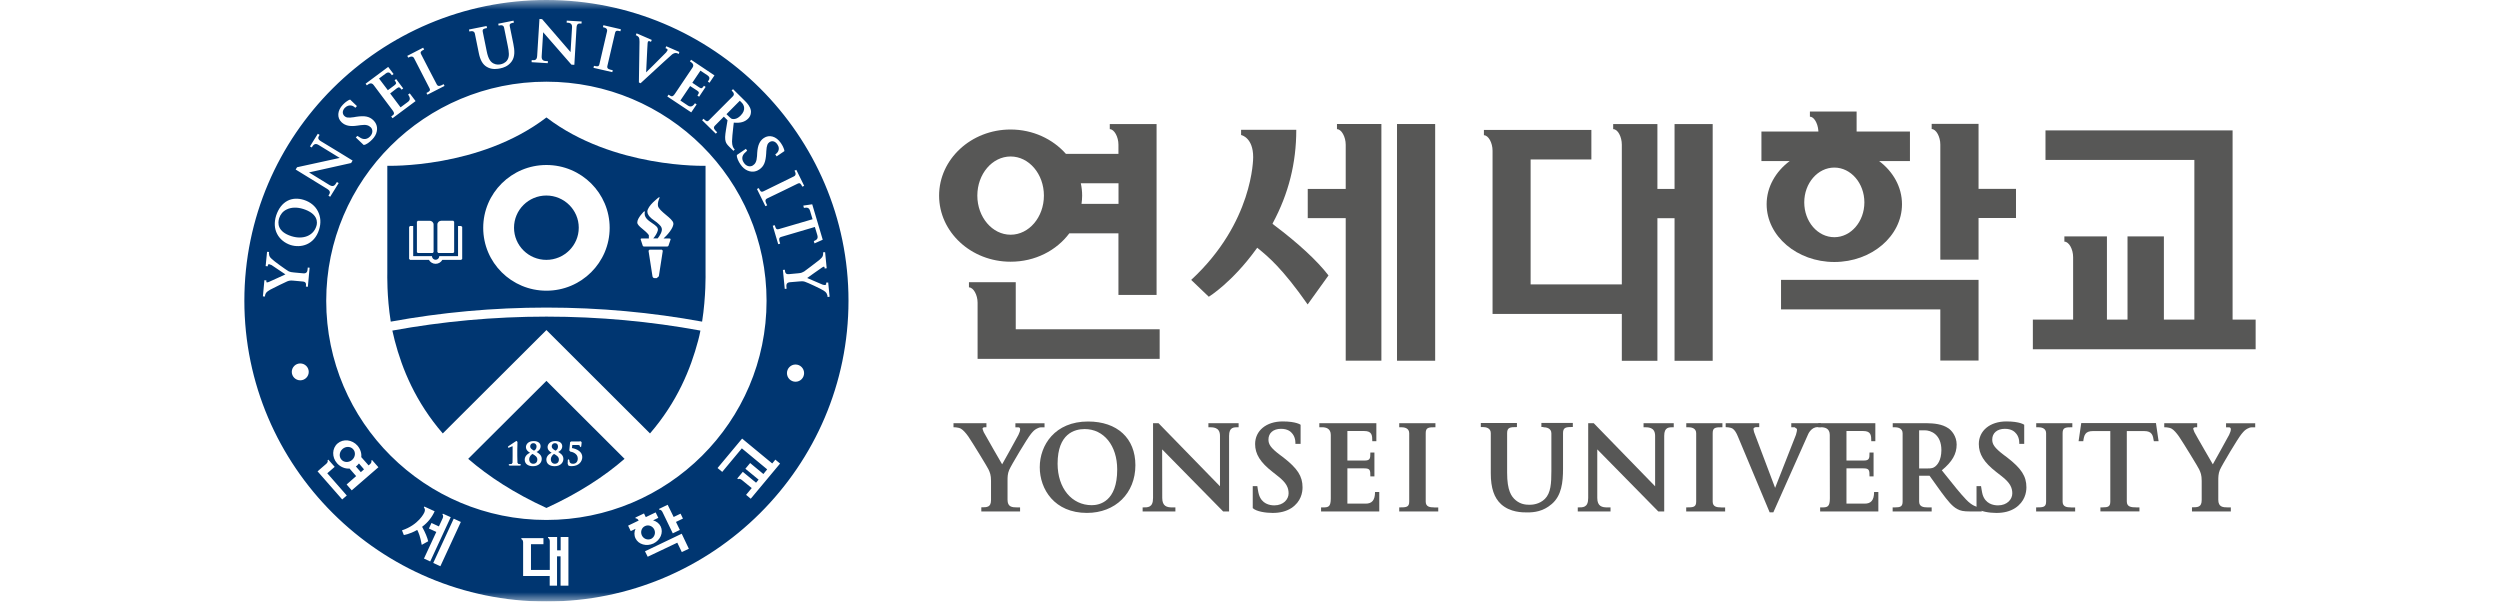 <svg width="133" height="32" viewBox="0 0 133 32" fill="none" xmlns="http://www.w3.org/2000/svg">
<mask id="mask0_891_2077" style="mask-type:alpha" maskUnits="userSpaceOnUse" x="0" y="0" width="133" height="32">
<rect width="133" height="32" fill="#D9D9D9"/>
</mask>
<g mask="url(#mask0_891_2077)">
<path d="M89.086 6.6V10.051H88.174V6.6H85.821V6.871H85.826C86.065 6.871 86.281 7.273 86.281 7.699V15.129H81.429V8.484H84.661V6.913H78.944V7.194C79.179 7.194 79.404 7.591 79.404 8.017V16.7H86.281V19.193H88.174V11.608H89.086V19.193H91.115V6.6H91.11H89.086Z" fill="#575756"/>
<path d="M118.774 16.999V6.936H118.769H108.82V8.507H116.74V17.004H115.119V12.575H113.184V17.004H112.089V12.575H109.825V12.856H109.83C110.065 12.856 110.29 13.253 110.29 13.679V17.004H108.148V18.58H120V17.004H118.774V16.999Z" fill="#575756"/>
<path d="M74.321 6.598V19.191H76.351V6.598H74.321Z" fill="#575756"/>
<path d="M71.127 6.6V6.872H71.132C71.362 6.872 71.592 7.274 71.592 7.699V10.052H69.572V11.604H71.592V19.189H73.49V6.596H73.485H71.127V6.6Z" fill="#575756"/>
<path d="M67.806 11.992L67.698 11.908L67.721 11.852C68.553 10.299 68.962 8.677 68.962 6.909V6.904H66.026V7.185C66.054 7.185 66.669 7.33 66.669 8.359C66.669 8.424 66.678 11.838 63.371 14.891C63.465 14.976 64.24 15.719 64.306 15.785H64.311C64.325 15.775 65.546 15.032 66.843 13.236L66.885 13.18L66.942 13.227C67.454 13.643 68.219 14.27 69.567 16.196C69.685 16.037 70.624 14.732 70.676 14.653C70.079 13.872 69.055 12.932 67.806 11.992Z" fill="#575756"/>
<path d="M94.751 16.46H103.225V19.181H105.259V14.889H94.751V16.46Z" fill="#575756"/>
<path d="M105.259 6.59H102.765V6.866C103 6.866 103.225 7.268 103.225 7.689V13.815H105.259V11.598H107.251V10.046H105.259V6.59Z" fill="#575756"/>
<path d="M97.588 12.619C96.7 12.619 95.986 11.791 95.986 10.767C95.986 9.748 96.7 8.915 97.588 8.915C98.467 8.915 99.185 9.748 99.185 10.767C99.185 11.791 98.467 12.619 97.588 12.619ZM93.985 10.865C93.985 12.558 95.601 13.938 97.588 13.938C99.575 13.938 101.186 12.553 101.186 10.865C101.186 9.953 100.717 9.13 99.97 8.569H101.609V6.998H98.772V5.932H96.287V6.208H96.292C96.494 6.208 96.7 6.54 96.733 6.923L96.738 6.998H93.708V8.569H95.211C94.46 9.13 93.985 9.953 93.985 10.865Z" fill="#575756"/>
<path d="M54.038 15.012H51.548V15.288C51.783 15.288 52.008 15.685 52.008 16.106V19.09H61.694V17.518H54.038V15.012Z" fill="#575756"/>
<path d="M51.994 10.406C51.994 9.256 52.788 8.325 53.765 8.325C54.742 8.325 55.536 9.256 55.536 10.406C55.536 11.556 54.742 12.487 53.765 12.487C52.788 12.487 51.994 11.552 51.994 10.406ZM59.505 9.751V10.846H57.537C57.556 10.705 57.57 10.56 57.57 10.411C57.57 10.186 57.547 9.967 57.499 9.751H59.505ZM56.889 12.412H59.501V15.69H61.53V6.6H59.04V6.871C59.275 6.871 59.501 7.278 59.501 7.699V8.185H56.706C56.006 7.395 54.949 6.89 53.76 6.89C51.665 6.89 49.96 8.47 49.96 10.406C49.96 12.347 51.665 13.923 53.76 13.923C55.062 13.927 56.203 13.329 56.889 12.412Z" fill="#575756"/>
<path d="M58.082 26.876C57.016 26.876 56.264 25.968 56.264 24.669C56.264 23.064 57.171 22.826 57.706 22.826C58.726 22.826 59.435 23.71 59.435 24.972C59.44 26.689 58.486 26.876 58.082 26.876ZM57.885 22.424C56.118 22.424 55.315 23.686 55.315 24.855C55.315 26.029 56.1 27.287 57.824 27.287C59.341 27.287 60.403 26.24 60.403 24.748C60.403 23.317 59.44 22.424 57.885 22.424Z" fill="#575756"/>
<path d="M69.178 23.612H68.915C68.915 23.612 68.943 23.318 68.769 23.089C68.68 22.967 68.511 22.813 68.149 22.813C67.74 22.813 67.482 23.037 67.482 23.383C67.482 23.622 67.576 23.814 68.107 24.211L68.276 24.337C69.027 24.922 69.295 25.333 69.295 25.927C69.295 26.194 69.22 26.689 68.698 27.031C68.426 27.204 68.102 27.288 67.703 27.288C67.336 27.288 66.834 27.213 66.646 27.031V25.862H66.89C66.89 25.862 66.937 26.208 66.975 26.311C67.125 26.806 67.548 26.886 67.792 26.886C68.285 26.886 68.553 26.558 68.553 26.25C68.553 25.96 68.454 25.693 67.975 25.324L67.698 25.104C67.05 24.599 66.772 24.16 66.772 23.622C66.772 22.916 67.364 22.42 68.238 22.42C68.966 22.42 69.192 22.598 69.192 22.598V23.612H69.178Z" fill="#575756"/>
<path d="M107.688 23.612H107.425C107.425 23.612 107.453 23.318 107.279 23.089C107.185 22.967 107.021 22.813 106.659 22.813C106.25 22.813 105.987 23.037 105.987 23.383C105.987 23.622 106.086 23.814 106.612 24.211L106.781 24.337C107.537 24.922 107.805 25.333 107.805 25.927C107.805 26.194 107.725 26.689 107.204 27.031C106.931 27.204 106.607 27.288 106.208 27.288C105.842 27.288 105.339 27.213 105.151 27.031V25.862H105.391C105.391 25.862 105.442 26.208 105.475 26.311C105.626 26.806 106.048 26.886 106.293 26.886C106.786 26.886 107.054 26.558 107.054 26.25C107.054 25.96 106.955 25.693 106.476 25.324L106.194 25.104C105.546 24.599 105.273 24.16 105.273 23.622C105.273 22.916 105.865 22.42 106.739 22.42C107.467 22.42 107.688 22.598 107.688 22.598V23.612Z" fill="#575756"/>
<path d="M72.574 22.93C72.992 22.93 73.006 23.159 73.006 23.472H73.222V22.514H70.188V22.729H70.329C70.535 22.729 70.798 22.79 70.798 23.14V26.512C70.798 26.965 70.671 26.994 70.385 26.994H70.281V27.209H73.377V26.175H73.152C73.152 26.634 72.969 26.793 72.654 26.793H71.681V24.922V24.917H72.583C72.898 24.917 72.903 25.02 72.903 25.343H73.119V24.076H72.903C72.903 24.398 72.893 24.501 72.583 24.501H71.681V22.93H72.574Z" fill="#575756"/>
<path d="M99.12 22.93C99.538 22.93 99.552 23.159 99.552 23.472H99.768V22.514H96.733V22.729H96.874C97.086 22.729 97.344 22.79 97.344 23.14C97.344 23.575 97.349 26.512 97.349 26.512C97.349 26.965 97.217 26.994 96.93 26.994H96.832V27.209H99.928V26.175H99.702C99.702 26.634 99.519 26.793 99.204 26.793H98.232V24.922V24.917H99.138C99.448 24.917 99.458 25.02 99.458 25.343H99.674V24.076H99.458C99.458 24.398 99.448 24.501 99.138 24.501H98.232V22.93H99.12Z" fill="#575756"/>
<path d="M76.299 26.994C76.055 26.994 75.848 26.956 75.848 26.685V23.047C75.848 22.743 75.994 22.729 76.365 22.729V22.514H74.439V22.729H74.552C74.707 22.729 74.97 22.771 74.97 23.047V26.685C74.97 26.984 74.815 26.994 74.439 26.994V27.209H76.515V26.998H76.299V26.994Z" fill="#575756"/>
<path d="M91.566 26.994C91.326 26.994 91.115 26.956 91.115 26.685V23.047C91.115 22.743 91.256 22.729 91.632 22.729V22.514H89.71V22.729H89.819C89.974 22.729 90.237 22.771 90.237 23.047V26.685C90.237 26.984 90.082 26.994 89.706 26.994V27.209H91.777V26.998H91.566V26.994Z" fill="#575756"/>
<path d="M110.182 26.994C109.938 26.994 109.731 26.956 109.731 26.685V23.047C109.731 22.743 109.877 22.729 110.248 22.729V22.514H108.327V22.729H108.435C108.59 22.729 108.853 22.771 108.853 23.047V26.685C108.853 26.984 108.698 26.994 108.322 26.994V27.209H110.398V26.998H110.182V26.994Z" fill="#575756"/>
<path d="M52.379 22.729H52.478V22.514H50.726V22.729C50.726 22.729 50.965 22.724 51.116 22.804C51.233 22.869 51.379 23.028 51.52 23.229C51.736 23.547 52.548 24.875 52.586 24.969C52.666 25.142 52.722 25.268 52.722 25.581V26.601C52.722 26.989 52.511 26.989 52.206 26.989V27.209H54.268V26.994H54.117C53.836 26.994 53.601 26.97 53.601 26.587V25.581C53.601 25.39 53.601 25.203 53.69 24.997C53.798 24.749 54.644 23.327 54.846 23.084C54.977 22.925 55.029 22.874 55.156 22.804C55.24 22.757 55.315 22.733 55.4 22.733H55.569V22.518H54.019V22.733H54.178C54.244 22.733 54.272 22.78 54.272 22.836C54.272 22.916 54.244 23.005 54.183 23.131C54.141 23.224 53.314 24.702 53.314 24.702C53.314 24.702 52.403 23.131 52.332 22.986L52.267 22.804L52.304 22.747L52.379 22.729Z" fill="#575756"/>
<path d="M116.792 22.729H116.89V22.514H115.138V22.729C115.138 22.729 115.378 22.724 115.528 22.804C115.645 22.869 115.786 23.028 115.927 23.229C116.143 23.547 116.956 24.875 116.994 24.969C117.073 25.142 117.13 25.268 117.13 25.581V26.601C117.13 26.989 116.914 26.989 116.613 26.989V27.209H118.68V26.994H118.53C118.248 26.994 118.013 26.97 118.013 26.587V25.581C118.013 25.39 118.013 25.203 118.098 24.997C118.206 24.749 119.051 23.327 119.253 23.084C119.385 22.925 119.436 22.874 119.563 22.804C119.648 22.757 119.723 22.733 119.807 22.733H119.977V22.518H118.426V22.733H118.586C118.652 22.733 118.68 22.78 118.68 22.836C118.68 22.916 118.652 23.005 118.591 23.131C118.548 23.224 117.722 24.702 117.722 24.702C117.722 24.702 116.81 23.131 116.74 22.986L116.674 22.804L116.716 22.747L116.792 22.729Z" fill="#575756"/>
<path d="M62.531 26.994V27.209H60.788V26.994C61.06 26.994 61.342 27.017 61.342 26.493V22.514H61.633C62.183 23.075 64.814 25.782 64.903 25.871V23.187C64.903 22.71 64.522 22.729 64.287 22.729V22.514H65.894V22.729C65.64 22.729 65.387 22.715 65.387 23.187V27.209H65.072L61.826 23.907L61.831 26.493C61.831 26.942 62.094 26.994 62.357 26.994H62.531Z" fill="#575756"/>
<path d="M85.68 26.994V27.209H83.937V26.994C84.21 26.994 84.492 27.017 84.492 26.493V22.514H84.787C85.337 23.075 87.968 25.782 88.052 25.871V23.187C88.052 22.71 87.672 22.729 87.437 22.729V22.514H89.043V22.729C88.79 22.729 88.536 22.715 88.536 23.187V27.209H88.221L84.975 23.907V26.493C84.975 26.942 85.238 26.994 85.501 26.994H85.68Z" fill="#575756"/>
<path d="M82.105 22.729C82.26 22.729 82.533 22.776 82.533 23.052V25.063C82.533 25.708 82.504 26.227 82.19 26.54C81.903 26.826 81.527 26.854 81.377 26.854C81.156 26.854 80.898 26.826 80.639 26.615C80.405 26.419 80.179 26.105 80.179 25.151V23.047C80.179 22.743 80.325 22.72 80.701 22.72V22.505H78.779V22.72H78.892C79.047 22.72 79.31 22.767 79.31 23.043V25.184C79.31 25.965 79.489 26.489 79.865 26.83C80.348 27.261 80.987 27.261 81.255 27.261C81.617 27.261 82.091 27.214 82.556 26.812C83.078 26.363 83.153 25.652 83.153 24.946V23.043C83.153 22.738 83.303 22.715 83.674 22.715V22.5H82.002V22.715H82.105V22.729Z" fill="#575756"/>
<path d="M111.742 26.992V27.207H113.818V26.992H113.64C113.386 26.992 113.146 26.969 113.146 26.679V22.933H114.072C114.49 22.933 114.537 23.158 114.584 23.471H114.837L114.697 22.508H110.722L110.581 23.471H110.83C110.873 23.158 110.924 22.933 111.342 22.933H112.268V26.684C112.268 26.95 112.15 26.992 111.859 26.992H111.742Z" fill="#575756"/>
<path d="M102.939 24.828C102.84 24.899 102.77 24.922 102.53 24.922H102.098V22.892H102.394C102.723 22.892 103.282 23.108 103.282 23.949C103.277 24.496 103.065 24.735 102.939 24.828ZM105.259 26.984C105.165 26.965 104.926 26.919 104.602 26.582C104.292 26.259 103.935 25.811 103.488 25.249L103.305 25.02C103.855 24.567 104.094 24.155 104.094 23.65C104.094 23.196 103.812 22.892 103.662 22.79C103.314 22.551 102.882 22.523 102.506 22.514H100.693V22.729H100.797C100.947 22.729 101.219 22.771 101.219 23.051V26.685C101.219 26.951 101.097 26.994 100.801 26.994H100.689V27.209H102.765V26.994H102.563C102.323 26.994 102.098 26.961 102.098 26.68V25.31H102.652L103.272 26.175C103.634 26.666 103.864 26.942 104.127 27.082C104.296 27.176 104.461 27.209 104.804 27.209H105.428V27.003C105.311 26.989 105.259 26.984 105.259 26.984Z" fill="#575756"/>
<path d="M96.87 22.729V22.514H95.296V22.729H95.474L95.597 22.818C95.611 22.892 95.578 23.014 95.545 23.131C95.545 23.131 94.488 25.82 94.436 25.955C94.389 25.838 93.314 22.981 93.314 22.981L93.281 22.813C93.29 22.79 93.328 22.729 93.412 22.724H93.591V22.514H91.806V22.724C91.806 22.724 92.05 22.724 92.177 22.804C92.28 22.869 92.379 23.028 92.459 23.229L94.145 27.255H94.342L96.203 23.079C96.203 23.079 96.367 22.719 96.691 22.724H96.87V22.729Z" fill="#575756"/>
<path d="M29.066 10.402C28.117 10.402 27.346 11.169 27.346 12.114C27.346 13.059 28.117 13.825 29.066 13.825C30.014 13.825 30.79 13.059 30.79 12.114C30.79 11.169 30.014 10.402 29.066 10.402Z" fill="#003671"/>
<path fill-rule="evenodd" clip-rule="evenodd" d="M29.07 0C20.211 0 13 7.178 13 15.998C13 24.822 20.211 32 29.07 32C37.934 32 45.14 24.822 45.14 15.998C45.14 7.178 37.934 0 29.07 0ZM17.355 16.004C17.355 22.443 22.602 27.662 29.066 27.662C35.534 27.662 40.781 22.443 40.781 16.004C40.781 9.564 35.534 4.346 29.066 4.346C22.597 4.346 17.355 9.564 17.355 16.004ZM15.523 19.784C15.523 20.032 15.725 20.233 15.974 20.233C16.223 20.233 16.425 20.032 16.425 19.784C16.425 19.537 16.223 19.335 15.974 19.335C15.725 19.335 15.523 19.537 15.523 19.784ZM42.322 20.308C42.576 20.308 42.778 20.103 42.778 19.85C42.778 19.598 42.576 19.392 42.322 19.392C42.068 19.392 41.866 19.598 41.866 19.85C41.866 20.103 42.068 20.308 42.322 20.308ZM16.828 12.037C16.669 12.543 16.124 12.758 15.508 12.566C14.748 12.327 14.771 11.864 14.851 11.607C14.917 11.406 15.048 11.242 15.241 11.149C15.485 11.023 15.8 11.013 16.129 11.116C16.467 11.224 16.688 11.378 16.796 11.579C16.894 11.771 16.861 11.949 16.828 12.037ZM16.166 10.635C15.851 10.536 15.551 10.55 15.297 10.681C15.02 10.826 14.813 11.098 14.691 11.467C14.578 11.827 14.597 12.164 14.743 12.444C14.884 12.72 15.147 12.931 15.457 13.034C16.011 13.207 16.721 13.024 16.974 12.22C17.087 11.869 17.063 11.537 16.913 11.242C16.772 10.957 16.504 10.742 16.166 10.635ZM18.928 7.313L19.346 7.711C19.478 7.711 19.675 7.552 19.797 7.425C19.934 7.285 20.018 7.14 20.046 6.981C20.108 6.682 19.952 6.485 19.858 6.392C19.642 6.191 19.403 6.144 18.938 6.214L18.834 6.233C18.51 6.284 18.407 6.252 18.322 6.172C18.2 6.05 18.21 5.882 18.346 5.737C18.473 5.611 18.585 5.606 18.661 5.611C18.816 5.625 18.9 5.737 18.9 5.737L18.989 5.644L18.628 5.298C18.628 5.298 18.487 5.316 18.238 5.573C17.942 5.882 17.918 6.266 18.172 6.504C18.365 6.686 18.614 6.743 19.018 6.682L19.191 6.658C19.487 6.616 19.614 6.672 19.722 6.771C19.83 6.873 19.858 7.079 19.689 7.257C19.61 7.341 19.436 7.467 19.206 7.35L19.013 7.229L18.928 7.313ZM39.203 8.245L39.682 7.917L39.748 8.016L39.583 8.175C39.419 8.371 39.508 8.567 39.579 8.666C39.715 8.867 39.926 8.885 40.053 8.801C40.175 8.722 40.255 8.605 40.274 8.306L40.283 8.133C40.311 7.726 40.415 7.492 40.636 7.342C40.927 7.146 41.293 7.249 41.538 7.604C41.739 7.899 41.73 8.039 41.73 8.039L41.317 8.32L41.242 8.212C41.242 8.212 41.368 8.151 41.415 8.006C41.439 7.936 41.458 7.824 41.354 7.679C41.242 7.511 41.077 7.468 40.936 7.562C40.838 7.632 40.786 7.726 40.767 8.048L40.762 8.156C40.734 8.624 40.64 8.848 40.396 9.016C40.288 9.091 40.062 9.199 39.776 9.077C39.63 9.016 39.504 8.909 39.391 8.745C39.292 8.6 39.179 8.376 39.203 8.245ZM21.366 4.771C21.268 4.644 21.235 4.607 21.113 4.696L20.756 4.972L21.31 5.71C21.31 5.71 21.611 5.486 21.695 5.425C21.822 5.332 21.846 5.215 21.709 5.032L21.799 4.967L22.109 5.378L20.883 6.29L20.812 6.197L20.838 6.178C20.962 6.089 21.018 6.048 20.878 5.86C20.878 5.86 20.009 4.696 19.877 4.523C19.753 4.359 19.611 4.468 19.529 4.531L19.516 4.541L19.45 4.453L20.652 3.559L20.939 3.938L20.85 4.004C20.756 3.877 20.68 3.793 20.516 3.915C20.446 3.971 20.164 4.177 20.164 4.177L20.634 4.799L20.991 4.532C21.113 4.439 21.084 4.396 20.991 4.27L21.075 4.205L21.451 4.705L21.366 4.771ZM37.089 4.82C37.216 4.904 37.192 4.951 37.103 5.082L37.192 5.147L37.54 4.623L37.451 4.562C37.361 4.693 37.328 4.735 37.202 4.651L36.831 4.403L37.263 3.758C37.263 3.758 37.549 3.95 37.629 4.001C37.798 4.118 37.746 4.212 37.657 4.343L37.746 4.403L38.01 4.011L36.765 3.178L36.704 3.267L36.719 3.277C36.807 3.334 36.955 3.431 36.84 3.599C36.718 3.777 35.91 4.983 35.91 4.983C35.778 5.175 35.725 5.139 35.596 5.054L35.567 5.035L35.501 5.133L36.774 5.979L37.061 5.554L36.971 5.493C36.845 5.685 36.722 5.699 36.596 5.615C36.511 5.559 36.196 5.348 36.196 5.348L36.713 4.581V4.576L37.089 4.82ZM22.564 2.635C22.4 2.719 22.339 2.756 22.404 2.887C22.404 2.887 23.147 4.332 23.236 4.491C23.309 4.632 23.44 4.563 23.566 4.496L23.602 4.477L23.649 4.571L22.738 5.038L22.686 4.945C22.851 4.861 22.916 4.819 22.846 4.688C22.846 4.688 22.066 3.173 22.024 3.088C21.935 2.92 21.719 3.07 21.719 3.07L21.667 2.972L22.512 2.537L22.564 2.635ZM27.309 2.328L27.121 1.402C27.093 1.257 27.163 1.238 27.341 1.201L27.318 1.098L26.505 1.262L26.529 1.364C26.529 1.364 26.778 1.276 26.815 1.463L27.013 2.44C27.078 2.753 27.111 3.006 26.994 3.188C26.886 3.357 26.703 3.408 26.632 3.422C26.524 3.441 26.397 3.45 26.252 3.375C26.12 3.305 25.979 3.174 25.89 2.711L25.683 1.692C25.655 1.547 25.726 1.528 25.909 1.491L25.885 1.383L24.951 1.57L24.969 1.678C24.969 1.678 25.218 1.589 25.261 1.781L25.472 2.819C25.547 3.198 25.683 3.436 25.904 3.562C26.181 3.726 26.487 3.665 26.618 3.637C26.792 3.6 27.017 3.53 27.205 3.291C27.412 3.025 27.379 2.669 27.309 2.328ZM33.007 1.664C32.828 1.621 32.753 1.612 32.72 1.757C32.72 1.757 32.354 3.338 32.312 3.511C32.272 3.667 32.423 3.698 32.564 3.728L32.598 3.735L32.575 3.838L31.574 3.609L31.598 3.501C31.781 3.543 31.856 3.557 31.889 3.413C31.889 3.413 32.274 1.752 32.297 1.659C32.34 1.472 32.077 1.448 32.077 1.448L32.1 1.341L33.03 1.556L33.007 1.664ZM42.43 9.773C42.566 9.708 42.599 9.769 42.684 9.932L42.782 9.886L42.364 9.035L42.266 9.081C42.266 9.081 42.416 9.296 42.242 9.381C42.158 9.423 40.621 10.176 40.621 10.176C40.485 10.241 40.448 10.176 40.368 10.007L40.269 10.054L40.72 10.97L40.814 10.924L40.803 10.902L40.793 10.881C40.731 10.758 40.666 10.63 40.809 10.559C40.969 10.489 42.43 9.773 42.43 9.773ZM42.735 10.938L43.21 10.868L43.769 12.753L43.332 12.949L43.294 12.827C43.44 12.762 43.539 12.706 43.482 12.509C43.478 12.495 43.471 12.473 43.457 12.425L43.457 12.425C43.438 12.363 43.406 12.259 43.351 12.075C43.116 12.145 41.721 12.556 41.561 12.603C41.408 12.644 41.448 12.776 41.489 12.909C41.494 12.927 41.5 12.945 41.505 12.963L41.401 12.991L41.11 12.009L41.218 11.981C41.27 12.154 41.293 12.229 41.439 12.187C41.439 12.187 42.961 11.738 43.229 11.663C43.177 11.49 43.146 11.388 43.127 11.325L43.127 11.325L43.127 11.325L43.127 11.325C43.109 11.267 43.102 11.241 43.097 11.223C43.041 11.027 42.923 11.036 42.768 11.06L42.735 10.938ZM39.405 6.144C39.217 6.336 39.057 6.345 38.977 6.331C38.916 6.322 38.883 6.303 38.803 6.224L38.648 6.074L39.358 5.359L39.461 5.462C39.579 5.579 39.701 5.845 39.405 6.144ZM39.945 5.868C39.903 5.663 39.767 5.504 39.635 5.373L38.996 4.742L38.921 4.821C38.921 4.821 39.132 4.975 38.996 5.116C38.93 5.186 37.723 6.392 37.723 6.392C37.62 6.5 37.559 6.448 37.427 6.317L37.352 6.397L38.08 7.112L38.155 7.038C38.145 7.028 38.135 7.018 38.125 7.008L38.125 7.008L38.125 7.008C38.023 6.909 37.917 6.806 38.028 6.692L38.508 6.205L38.705 6.397L38.62 6.916C38.573 7.215 38.559 7.393 38.606 7.533C38.634 7.622 38.681 7.692 38.799 7.809L39.02 8.024L39.09 7.954L39.038 7.893C39.01 7.851 38.944 7.753 38.944 7.524C38.948 7.332 38.973 7.102 39.004 6.818L39.004 6.818L39.02 6.668L39.038 6.523C39.386 6.556 39.616 6.49 39.795 6.317C39.959 6.158 39.964 5.953 39.945 5.868ZM15.349 14.429C15.447 14.476 15.537 14.485 15.635 14.495C15.635 14.495 15.908 14.523 16.133 14.541C16.347 14.559 16.358 14.417 16.371 14.259L16.373 14.233L16.471 14.242L16.378 15.257L16.274 15.247C16.288 15.098 16.293 14.99 16.1 14.976C15.903 14.957 15.593 14.929 15.593 14.929C15.438 14.915 15.377 14.934 15.283 14.967C15.241 14.981 14.546 15.318 14.376 15.411C14.273 15.467 14.188 15.533 14.151 15.589C14.099 15.659 14.095 15.776 14.095 15.776L13.986 15.767L14.066 14.906L14.174 14.92L14.17 14.986L14.174 15.004L14.198 15.028L14.292 15.004C14.367 14.976 15.184 14.597 15.184 14.597L14.447 14.102L14.306 14.05L14.254 14.088L14.245 14.167L14.132 14.158L14.207 13.396L14.315 13.405L14.306 13.489L14.329 13.611C14.353 13.671 14.381 13.704 14.456 13.774C14.564 13.887 15.231 14.364 15.349 14.429ZM42.524 14.972L42.527 14.972C42.62 14.963 42.708 14.954 42.815 14.986C42.942 15.024 43.689 15.37 43.816 15.459C43.9 15.515 43.938 15.543 43.971 15.599L44.018 15.716L44.027 15.8L44.135 15.786L44.06 15.028L43.947 15.038L43.957 15.117L43.91 15.164C43.872 15.169 43.82 15.159 43.759 15.141L42.942 14.79C42.942 14.79 43.675 14.266 43.745 14.224L43.83 14.182L43.858 14.201L43.863 14.215L43.872 14.285L43.98 14.271L43.896 13.415L43.788 13.424C43.788 13.424 43.802 13.541 43.769 13.621C43.745 13.682 43.675 13.761 43.581 13.836C43.431 13.957 42.815 14.421 42.778 14.444L42.772 14.447C42.691 14.492 42.633 14.524 42.482 14.537C42.482 14.537 42.172 14.57 41.979 14.584C41.786 14.603 41.768 14.5 41.754 14.35L41.65 14.36L41.749 15.37L41.847 15.36L41.845 15.339C41.827 15.179 41.81 15.032 42.026 15.014L42.524 14.972ZM18.679 8.673L18.759 8.542C18.759 8.542 17.261 7.621 17.063 7.508C16.871 7.388 16.93 7.294 16.993 7.192L17.002 7.176L16.908 7.115L16.49 7.789L16.584 7.845L16.592 7.833C16.653 7.734 16.743 7.588 16.936 7.705C17.143 7.826 18.073 8.401 18.073 8.401C18.043 8.409 17.501 8.527 16.947 8.648C16.468 8.752 15.981 8.858 15.804 8.897L15.729 9.019L17.411 10.052C17.614 10.18 17.551 10.283 17.485 10.392L17.472 10.412L17.566 10.468L18.017 9.739L17.923 9.683C17.916 9.693 17.91 9.704 17.903 9.715L17.903 9.715C17.829 9.837 17.744 9.975 17.533 9.846L16.439 9.173L18.679 8.673ZM30.555 3.449L30.4 3.44L28.896 1.715L28.817 2.991C28.799 3.245 28.971 3.249 29.12 3.252L29.15 3.253L29.141 3.361L28.281 3.309L28.286 3.197L28.305 3.198C28.435 3.208 28.564 3.217 28.577 2.972C28.591 2.715 28.699 1.008 28.699 1.008L28.84 1.018C28.928 1.12 29.133 1.358 29.365 1.626L29.367 1.628L29.368 1.629C29.802 2.132 30.328 2.741 30.353 2.771L30.433 1.448C30.447 1.217 30.264 1.21 30.15 1.205L30.146 1.205L30.151 1.097L30.945 1.144L30.935 1.256L30.921 1.255C30.799 1.246 30.686 1.237 30.672 1.462C30.663 1.701 30.555 3.449 30.555 3.449ZM36.14 2.764L36.112 2.871L36.041 2.839C35.896 2.773 35.75 2.9 35.75 2.9L35.309 3.297L34.078 4.429L33.989 4.387L34.022 2.226C34.026 2.119 34.012 2.025 33.979 1.978C33.937 1.918 33.824 1.871 33.824 1.871L33.866 1.773L34.674 2.123L34.632 2.226L34.552 2.189L34.477 2.198L34.454 2.282L34.435 2.6C34.416 2.96 34.374 3.788 34.374 3.849L34.792 3.437L35.44 2.787L35.525 2.656L35.482 2.596L35.403 2.563L35.445 2.46L36.14 2.764ZM29.827 28.567V29.278H29.639V28.567H29.155V28.623C29.202 28.623 29.249 28.707 29.249 28.791V30.321H28.248V28.951H28.911V28.628H27.736V28.684C27.783 28.684 27.83 28.764 27.83 28.852V30.643H29.244V31.158H29.634V29.596H29.822V31.158H30.24V28.567H29.827ZM39.48 23.333C39.499 23.347 40.748 24.381 41.082 24.656C41.176 24.549 41.237 24.469 41.246 24.451L41.5 24.661L39.94 26.532L39.691 26.326L39.992 25.966L39.461 25.531C39.391 25.475 39.301 25.456 39.269 25.493L39.222 25.456L39.517 25.101L40.222 25.68L40.358 25.517L39.654 24.937L39.907 24.633L40.612 25.218C40.612 25.218 40.701 25.11 40.814 24.97C40.518 24.722 39.466 23.852 39.466 23.852L38.423 25.105L38.174 24.899L39.48 23.333ZM24.138 27.593L23.048 29.95L23.428 30.123L24.518 27.766H24.514L24.138 27.593ZM23.537 27.378L23.56 27.327L23.978 27.514L22.888 29.87L22.555 29.716L23.212 28.299L22.818 28.117L22.954 27.822L23.349 28.005L23.551 27.57C23.588 27.49 23.579 27.397 23.537 27.378ZM22.47 28.051L22.456 28.028L22.466 28.018C22.757 27.799 22.973 27.532 23.123 27.2L22.574 26.947L22.55 26.999L22.551 27C22.563 27.01 22.654 27.091 22.569 27.275C22.564 27.289 22.268 27.925 21.385 28.215L21.484 28.463C21.488 28.463 21.78 28.425 22.179 28.201L22.193 28.191L22.203 28.205C22.264 28.327 22.353 28.509 22.437 28.986L22.78 28.795C22.733 28.598 22.625 28.332 22.47 28.051ZM36.032 28.871L34.458 29.619L34.313 29.329L36.267 28.394L36.647 29.194L36.272 29.371L36.032 28.871ZM35.52 26.854L35.06 27.074L35.083 27.125C35.13 27.102 35.205 27.158 35.243 27.238L35.792 28.374L36.168 28.192L35.962 27.766L36.333 27.588L36.206 27.326L35.839 27.504L35.52 26.854ZM34.148 28.484C34.237 28.671 34.458 28.75 34.642 28.666C34.82 28.577 34.895 28.353 34.806 28.17C34.717 27.983 34.496 27.899 34.313 27.988C34.13 28.072 34.059 28.297 34.148 28.484ZM34.764 28.914C34.392 29.087 33.965 28.965 33.81 28.643C33.73 28.479 33.735 28.292 33.81 28.133C33.755 28.159 33.707 28.183 33.668 28.202L33.668 28.202L33.668 28.202C33.603 28.235 33.562 28.255 33.556 28.255L33.415 27.965L33.979 27.693L33.97 27.679C33.928 27.609 33.862 27.567 33.824 27.586L33.801 27.534L34.261 27.315L34.355 27.511L34.881 27.259L35.022 27.549C35.017 27.553 34.904 27.609 34.745 27.684C34.919 27.731 35.069 27.843 35.149 28.007C35.304 28.329 35.135 28.736 34.764 28.914ZM17.806 24.836L17.467 24.453L17.425 24.49C17.458 24.528 17.425 24.617 17.359 24.673L16.894 25.075L18.205 26.571L18.449 26.361L17.411 25.178L17.806 24.836ZM18.792 23.903C18.651 23.739 18.398 23.735 18.224 23.884C18.05 24.039 18.022 24.291 18.163 24.45C18.299 24.614 18.557 24.619 18.731 24.469C18.905 24.315 18.933 24.062 18.792 23.903ZM19.196 25.119L19.365 24.969C19.365 24.969 19.21 24.796 19.097 24.656L18.999 24.764L18.933 24.815C19.05 24.955 19.196 25.119 19.196 25.119ZM18.947 25.329C18.947 25.329 18.717 25.063 18.595 24.927C18.365 24.946 18.111 24.848 17.932 24.647C17.646 24.324 17.66 23.847 17.961 23.59C18.261 23.333 18.731 23.384 19.017 23.707C19.172 23.889 19.243 24.109 19.22 24.319L19.609 24.759L19.685 24.694C19.75 24.637 19.783 24.549 19.75 24.511L19.793 24.474L20.131 24.857L18.712 26.087L18.44 25.774L18.947 25.329Z" fill="#003671"/>
<path d="M20.873 17.587C20.911 17.765 20.953 17.943 21 18.12C21.394 19.631 22.104 21.375 23.555 23.059L29.07 17.559L34.58 23.059C36.032 21.375 36.741 19.631 37.141 18.12C37.188 17.943 37.23 17.765 37.263 17.587C34.613 17.101 31.87 16.844 29.07 16.844C26.266 16.844 23.527 17.101 20.873 17.587Z" fill="#003671"/>
<path fill-rule="evenodd" clip-rule="evenodd" d="M25.707 12.121C25.707 13.969 27.21 15.465 29.07 15.465C30.926 15.465 32.434 13.969 32.434 12.121C32.434 10.279 30.93 8.778 29.07 8.778C27.215 8.778 25.707 10.274 25.707 12.121ZM37.535 8.82V14.539C37.535 14.539 37.563 15.769 37.352 17.111C34.67 16.62 31.907 16.363 29.07 16.363C26.238 16.363 23.466 16.62 20.788 17.111C20.572 15.764 20.605 14.539 20.605 14.539V8.82C20.605 8.82 25.505 8.979 29.07 6.248C32.636 8.974 37.535 8.82 37.535 8.82ZM24.114 13.46H23.32L23.269 13.409V11.94C23.269 11.833 23.363 11.744 23.471 11.744H24.114L24.161 11.795V13.413L24.114 13.46ZM22.226 13.459H23.02L23.067 13.412V11.944C23.067 11.837 22.977 11.748 22.869 11.748H22.226L22.179 11.799V13.417L22.226 13.459ZM24.368 12.024H24.532L24.589 12.071V13.773L24.537 13.824H23.532C23.461 13.95 23.33 14.035 23.175 14.035C23.02 14.035 22.888 13.95 22.818 13.824H21.817L21.765 13.773V12.071L21.817 12.024H21.982V13.628H22.982V13.647C22.992 13.745 23.076 13.82 23.175 13.82C23.273 13.82 23.358 13.745 23.367 13.647V13.628H24.368V12.024ZM35.21 13.282H34.557L34.501 13.338L34.712 14.699C34.721 14.755 34.764 14.797 34.825 14.797H34.937L35.05 14.699L35.261 13.338L35.21 13.282ZM35.821 11.868C35.863 12.107 35.473 12.537 35.304 12.682V12.687H35.609C35.609 12.687 35.698 12.682 35.67 12.757L35.562 13.075C35.562 13.075 35.543 13.117 35.482 13.117H34.275C34.209 13.117 34.195 13.075 34.195 13.075L34.092 12.762C34.054 12.678 34.144 12.687 34.144 12.687H34.519V12.509C34.435 12.389 34.309 12.285 34.193 12.189C34.038 12.062 33.901 11.949 33.904 11.831C33.904 11.593 34.261 11.247 34.27 11.242L34.308 11.256C34.233 11.559 34.478 11.724 34.697 11.872C34.876 11.993 35.038 12.102 34.994 12.266C34.956 12.416 34.853 12.565 34.754 12.682H34.989C35.092 12.556 35.261 12.294 35.2 12.13C35.172 12.046 35.121 11.995 35.064 11.939C34.988 11.86 34.897 11.795 34.809 11.733C34.76 11.699 34.713 11.665 34.67 11.63C34.524 11.513 34.439 11.377 34.439 11.256C34.444 10.947 35.041 10.503 35.055 10.494L35.097 10.503C35.031 10.643 34.98 10.821 35.003 10.947C35.025 11.093 35.228 11.263 35.426 11.429C35.615 11.586 35.8 11.741 35.821 11.868Z" fill="#003671"/>
<path fill-rule="evenodd" clip-rule="evenodd" d="M24.908 24.41C25.989 25.345 27.346 26.233 29.07 27.024C30.79 26.233 32.152 25.345 33.227 24.41L29.07 20.262L24.908 24.41ZM27.426 23.485C27.365 23.527 27.055 23.733 27.046 23.738L27.017 23.78L27.05 23.822L27.083 23.813L27.135 23.789L27.266 23.738L27.271 23.77V23.986V24.247L27.266 24.617L27.219 24.682L27.093 24.692L27.055 24.734L27.107 24.771H27.309H27.389H27.459H27.666L27.717 24.734L27.68 24.692L27.576 24.682L27.529 24.617L27.52 24.247V23.944L27.529 23.537V23.513L27.487 23.457L27.426 23.485ZM28.384 23.577C28.253 23.577 28.206 23.671 28.206 23.75C28.206 23.834 28.258 23.891 28.408 23.975C28.469 23.947 28.544 23.881 28.544 23.755C28.544 23.633 28.46 23.577 28.384 23.577ZM28.197 24.087C28.098 24.031 27.98 23.937 27.98 23.783C27.98 23.652 28.093 23.46 28.398 23.465C28.615 23.465 28.76 23.568 28.76 23.741C28.76 23.919 28.619 24.012 28.544 24.045C28.662 24.11 28.821 24.213 28.821 24.414C28.821 24.611 28.662 24.802 28.356 24.802C28.088 24.802 27.915 24.672 27.915 24.452C27.915 24.302 28.018 24.166 28.197 24.087ZM28.328 24.148C28.258 24.195 28.154 24.283 28.154 24.442C28.154 24.578 28.248 24.676 28.375 24.672C28.502 24.672 28.586 24.583 28.586 24.447C28.586 24.302 28.464 24.227 28.328 24.148ZM29.352 23.75C29.352 23.671 29.399 23.577 29.53 23.577C29.61 23.577 29.686 23.633 29.686 23.755C29.686 23.881 29.615 23.947 29.549 23.975C29.408 23.891 29.352 23.834 29.352 23.75ZM29.131 23.783C29.131 23.937 29.244 24.031 29.347 24.087C29.169 24.166 29.066 24.302 29.066 24.452C29.066 24.672 29.239 24.802 29.507 24.802C29.812 24.802 29.972 24.611 29.972 24.414C29.972 24.213 29.812 24.11 29.695 24.045C29.77 24.012 29.911 23.919 29.911 23.741C29.911 23.568 29.765 23.465 29.549 23.465C29.244 23.46 29.131 23.652 29.131 23.783ZM29.305 24.442C29.305 24.283 29.408 24.195 29.474 24.148C29.615 24.227 29.733 24.302 29.733 24.447C29.733 24.583 29.648 24.672 29.521 24.672C29.399 24.676 29.305 24.578 29.305 24.442ZM30.79 23.486L30.898 23.477L30.907 23.481L30.945 23.537L30.921 23.753L30.883 23.79L30.846 23.743C30.846 23.71 30.846 23.673 30.728 23.673H30.447L30.428 23.837C30.7 23.883 30.977 24.033 30.977 24.314C30.977 24.547 30.799 24.8 30.409 24.8C30.348 24.8 30.287 24.791 30.245 24.772L30.202 24.683V24.66L30.207 24.473L30.249 24.426L30.287 24.477C30.287 24.608 30.353 24.674 30.489 24.674C30.602 24.674 30.738 24.599 30.738 24.393C30.738 24.131 30.451 24.038 30.338 24.024L30.287 23.963L30.329 23.528L30.381 23.486H30.79Z" fill="#003671"/>
</g>
</svg>
